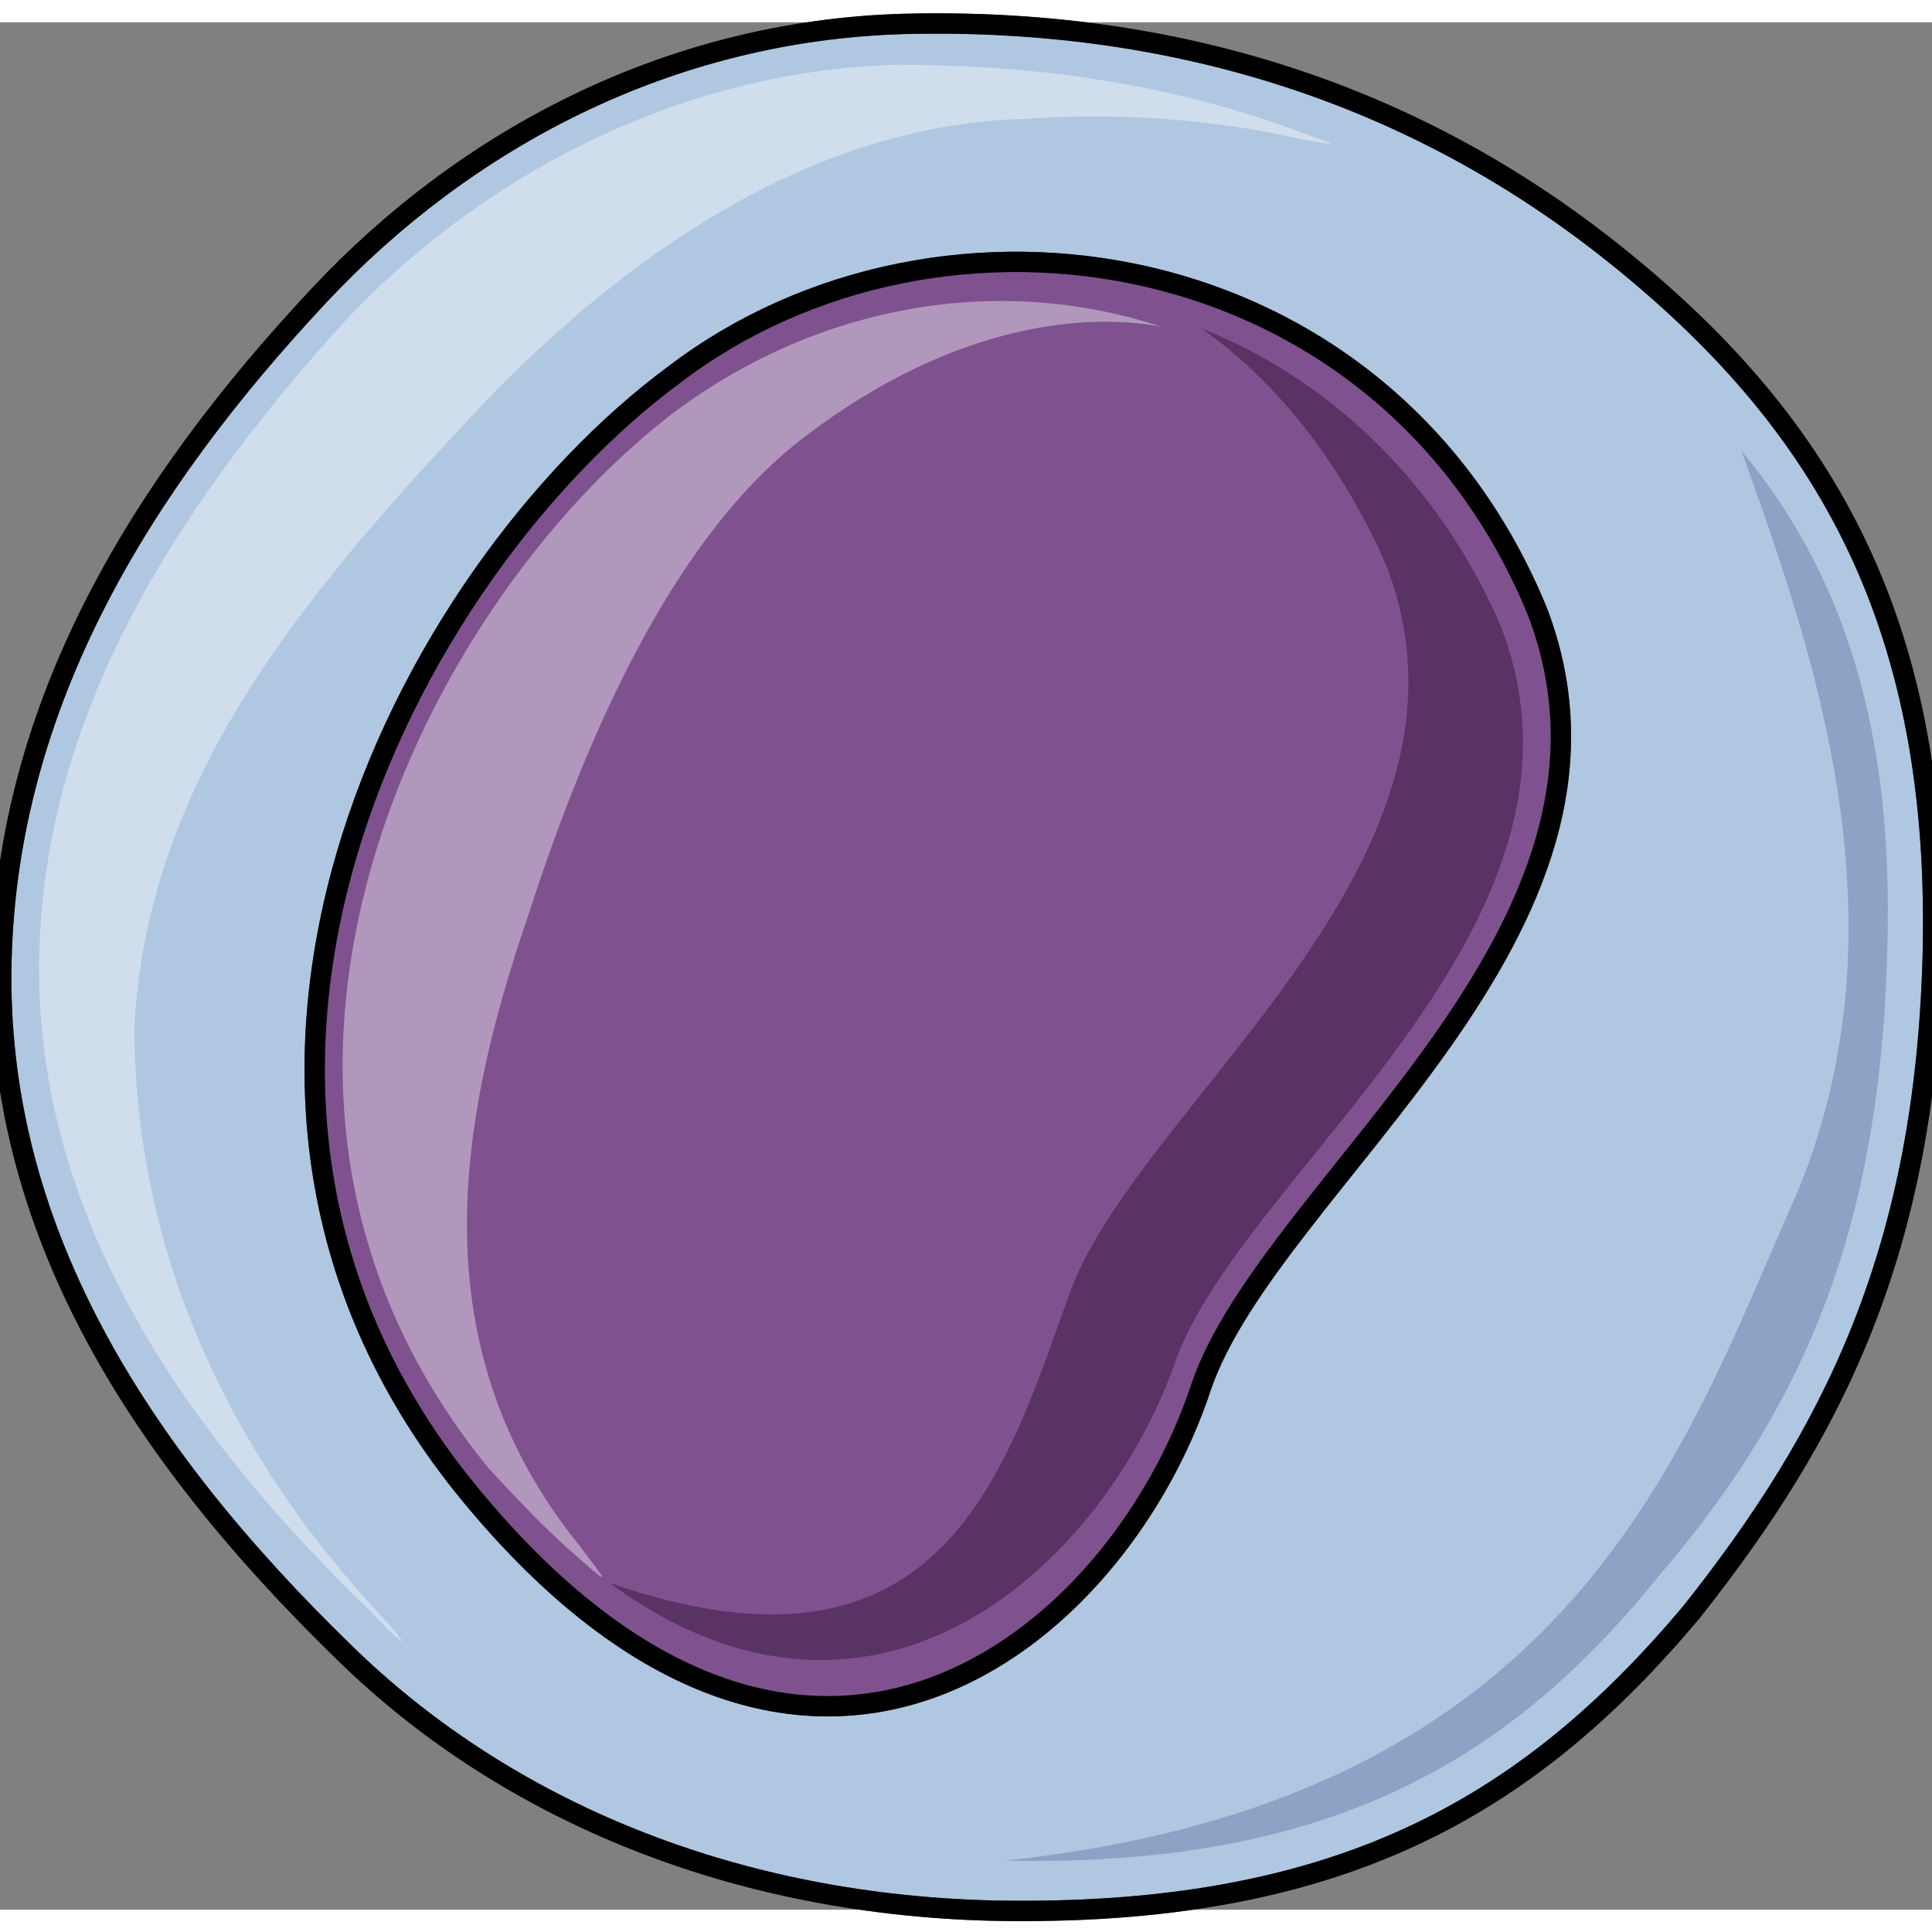 <?xml version="1.0" encoding="utf-8"?>
<!-- Created by: Science Figures, www.sciencefigures.org, Generator: Science Figures Editor -->
<!DOCTYPE svg PUBLIC "-//W3C//DTD SVG 1.1//EN" "http://www.w3.org/Graphics/SVG/1.1/DTD/svg11.dtd">
<svg version="1.1" id="Layer_1" xmlns="http://www.w3.org/2000/svg" xmlns:xlink="http://www.w3.org/1999/xlink" 
	 width="800px" height="800px" viewBox="0 0 94.917 92.729" enable-background="new 0 0 94.917 92.729" xml:space="preserve">
<rect x="0" y="0" width="94.917" height="92.729" fill="#808080" stroke="none"/>
<path fill-rule="evenodd" clip-rule="evenodd" fill="#B0C7E1" d="M79.297,11.357C69.309,3.355,57.447-0.313,44.336,0.021
	c-11.55,0.333-21.539,5.668-28.719,13.337C6.877,22.694,0.322,33.364,0.01,46.034c-0.313,13.004,6.555,24.007,16.856,34.01
	c7.492,7.336,18.417,12.337,31.84,12.67c16.856,0.334,26.222-5.001,34.337-14.67c6.867-8.67,11.551-17.672,11.862-32.677
	C95.217,29.029,89.288,19.36,79.297,11.357L79.297,11.357z"/>
<path fill-rule="evenodd" clip-rule="evenodd" fill="#8DA2C4" d="M49.377,90.315c15.592,0.332,24.635-4.663,32.119-13.987
	c6.86-7.992,10.914-16.65,11.227-30.97c0.311-10.657-2.184-18.316-7.173-24.31c3.742,10.323,8.107,23.311,2.807,36.299
	C82.744,70,77.443,87.317,49.377,90.315L49.377,90.315z"/>
<path opacity="0.4" fill-rule="evenodd" clip-rule="evenodd" fill="#FFFFFF" d="M18.759,78.33
	C10.967,70.006,6.604,60.018,6.604,49.364C7.228,37.378,14.707,28.389,23.122,19.4C29.978,12.075,39.328,5.083,50.235,4.75
	c4.676-0.333,9.35,0,13.713,0.999c1.87,0.333,1.87,0.333,0-0.333C57.715,3.086,51.17,2.087,44.002,2.087
	C33.095,2.42,23.434,7.747,16.889,14.739C8.474,24.061,2.241,34.049,1.93,45.702C1.618,58.02,8.474,68.674,18.135,77.997
	C20.317,80.327,20.005,79.662,18.759,78.33L18.759,78.33z"/>
<path fill-rule="evenodd" clip-rule="evenodd" fill="#7F528F" d="M75.49,28.934C68.002,10.583,46.162,7.248,33.058,17.257
	c-13.104,9.675-26.52,35.033-9.984,55.052c16.536,20.019,31.824,7.006,35.88-5.339C62.385,56.96,81.418,44.616,75.49,28.934
	L75.49,28.934z"/>
<path fill-rule="evenodd" clip-rule="evenodd" fill="#5A3366" d="M73.746,29.703c-3.13-7.328-8.762-12.324-14.707-14.656
	c3.755,2.665,6.884,6.662,9.075,11.658c5.632,14.655-12.518,26.646-15.646,35.973c-3.129,8.66-6.258,19.652-22.529,13.99
	c13.142,9.659,24.406-1,27.85-10.992C61.229,56.35,79.377,44.359,73.746,29.703L73.746,29.703z"/>
<path opacity="0.4" fill-rule="evenodd" clip-rule="evenodd" fill="#FFFFFF" d="M28.396,74.75c-7.789-9.687-5.919-20.71-2.492-30.73
	c3.115-9.687,7.477-19.039,13.708-23.715c7.477-5.679,14.02-6.013,17.446-5.345c-8.101-2.672-16.823-1.002-23.677,4.008
	c-12.15,9.019-24.923,33.068-9.346,52.107c1.558,1.67,2.804,3.006,4.362,4.343C30.266,77.087,29.643,76.419,28.396,74.75
	L28.396,74.75z"/>
<path fill="none" stroke="#58585A" stroke-linecap="round" stroke-linejoin="round" stroke-miterlimit="10" d="M79.358,11.417
	C69.369,3.415,57.506-0.252,44.396,0.081c-11.55,0.333-21.539,5.668-28.719,13.337C6.938,22.754,0.382,33.423,0.07,46.094
	c-0.313,13.004,6.555,24.007,16.856,34.01c7.492,7.335,18.417,12.336,31.84,12.67c16.857,0.334,26.221-5.002,34.337-14.671
	c6.867-8.669,11.55-17.672,11.861-32.676C95.278,29.089,89.346,19.419,79.358,11.417L79.358,11.417z"/>
<path fill="none" stroke="#58585A" stroke-linecap="round" stroke-linejoin="round" stroke-miterlimit="10" d="M75.549,28.995
	C68.062,10.644,46.222,7.307,33.118,17.317C20.014,26.993,6.598,52.35,23.134,72.369s31.824,7.007,35.88-5.339
	C62.446,57.021,81.478,44.676,75.549,28.995L75.549,28.995z"/>
<path fill="none" stroke="#000000" stroke-miterlimit="10" d="M79.358,11.417C69.369,3.415,57.506-0.252,44.396,0.081
	c-11.55,0.333-21.539,5.668-28.719,13.337C6.938,22.754,0.382,33.423,0.07,46.094c-0.313,13.004,6.555,24.007,16.856,34.01
	c7.492,7.335,18.417,12.336,31.84,12.67c16.857,0.334,26.221-5.002,34.337-14.671c6.867-8.669,11.55-17.672,11.861-32.676
	C95.278,29.089,89.346,19.419,79.358,11.417L79.358,11.417z"/>
<path fill="none" stroke="#000000" stroke-miterlimit="10" d="M75.549,28.995C68.062,10.644,46.222,7.307,33.118,17.317
	C20.014,26.993,6.598,52.35,23.134,72.369s31.824,7.007,35.88-5.339C62.446,57.021,81.478,44.676,75.549,28.995L75.549,28.995z"/>
</svg>